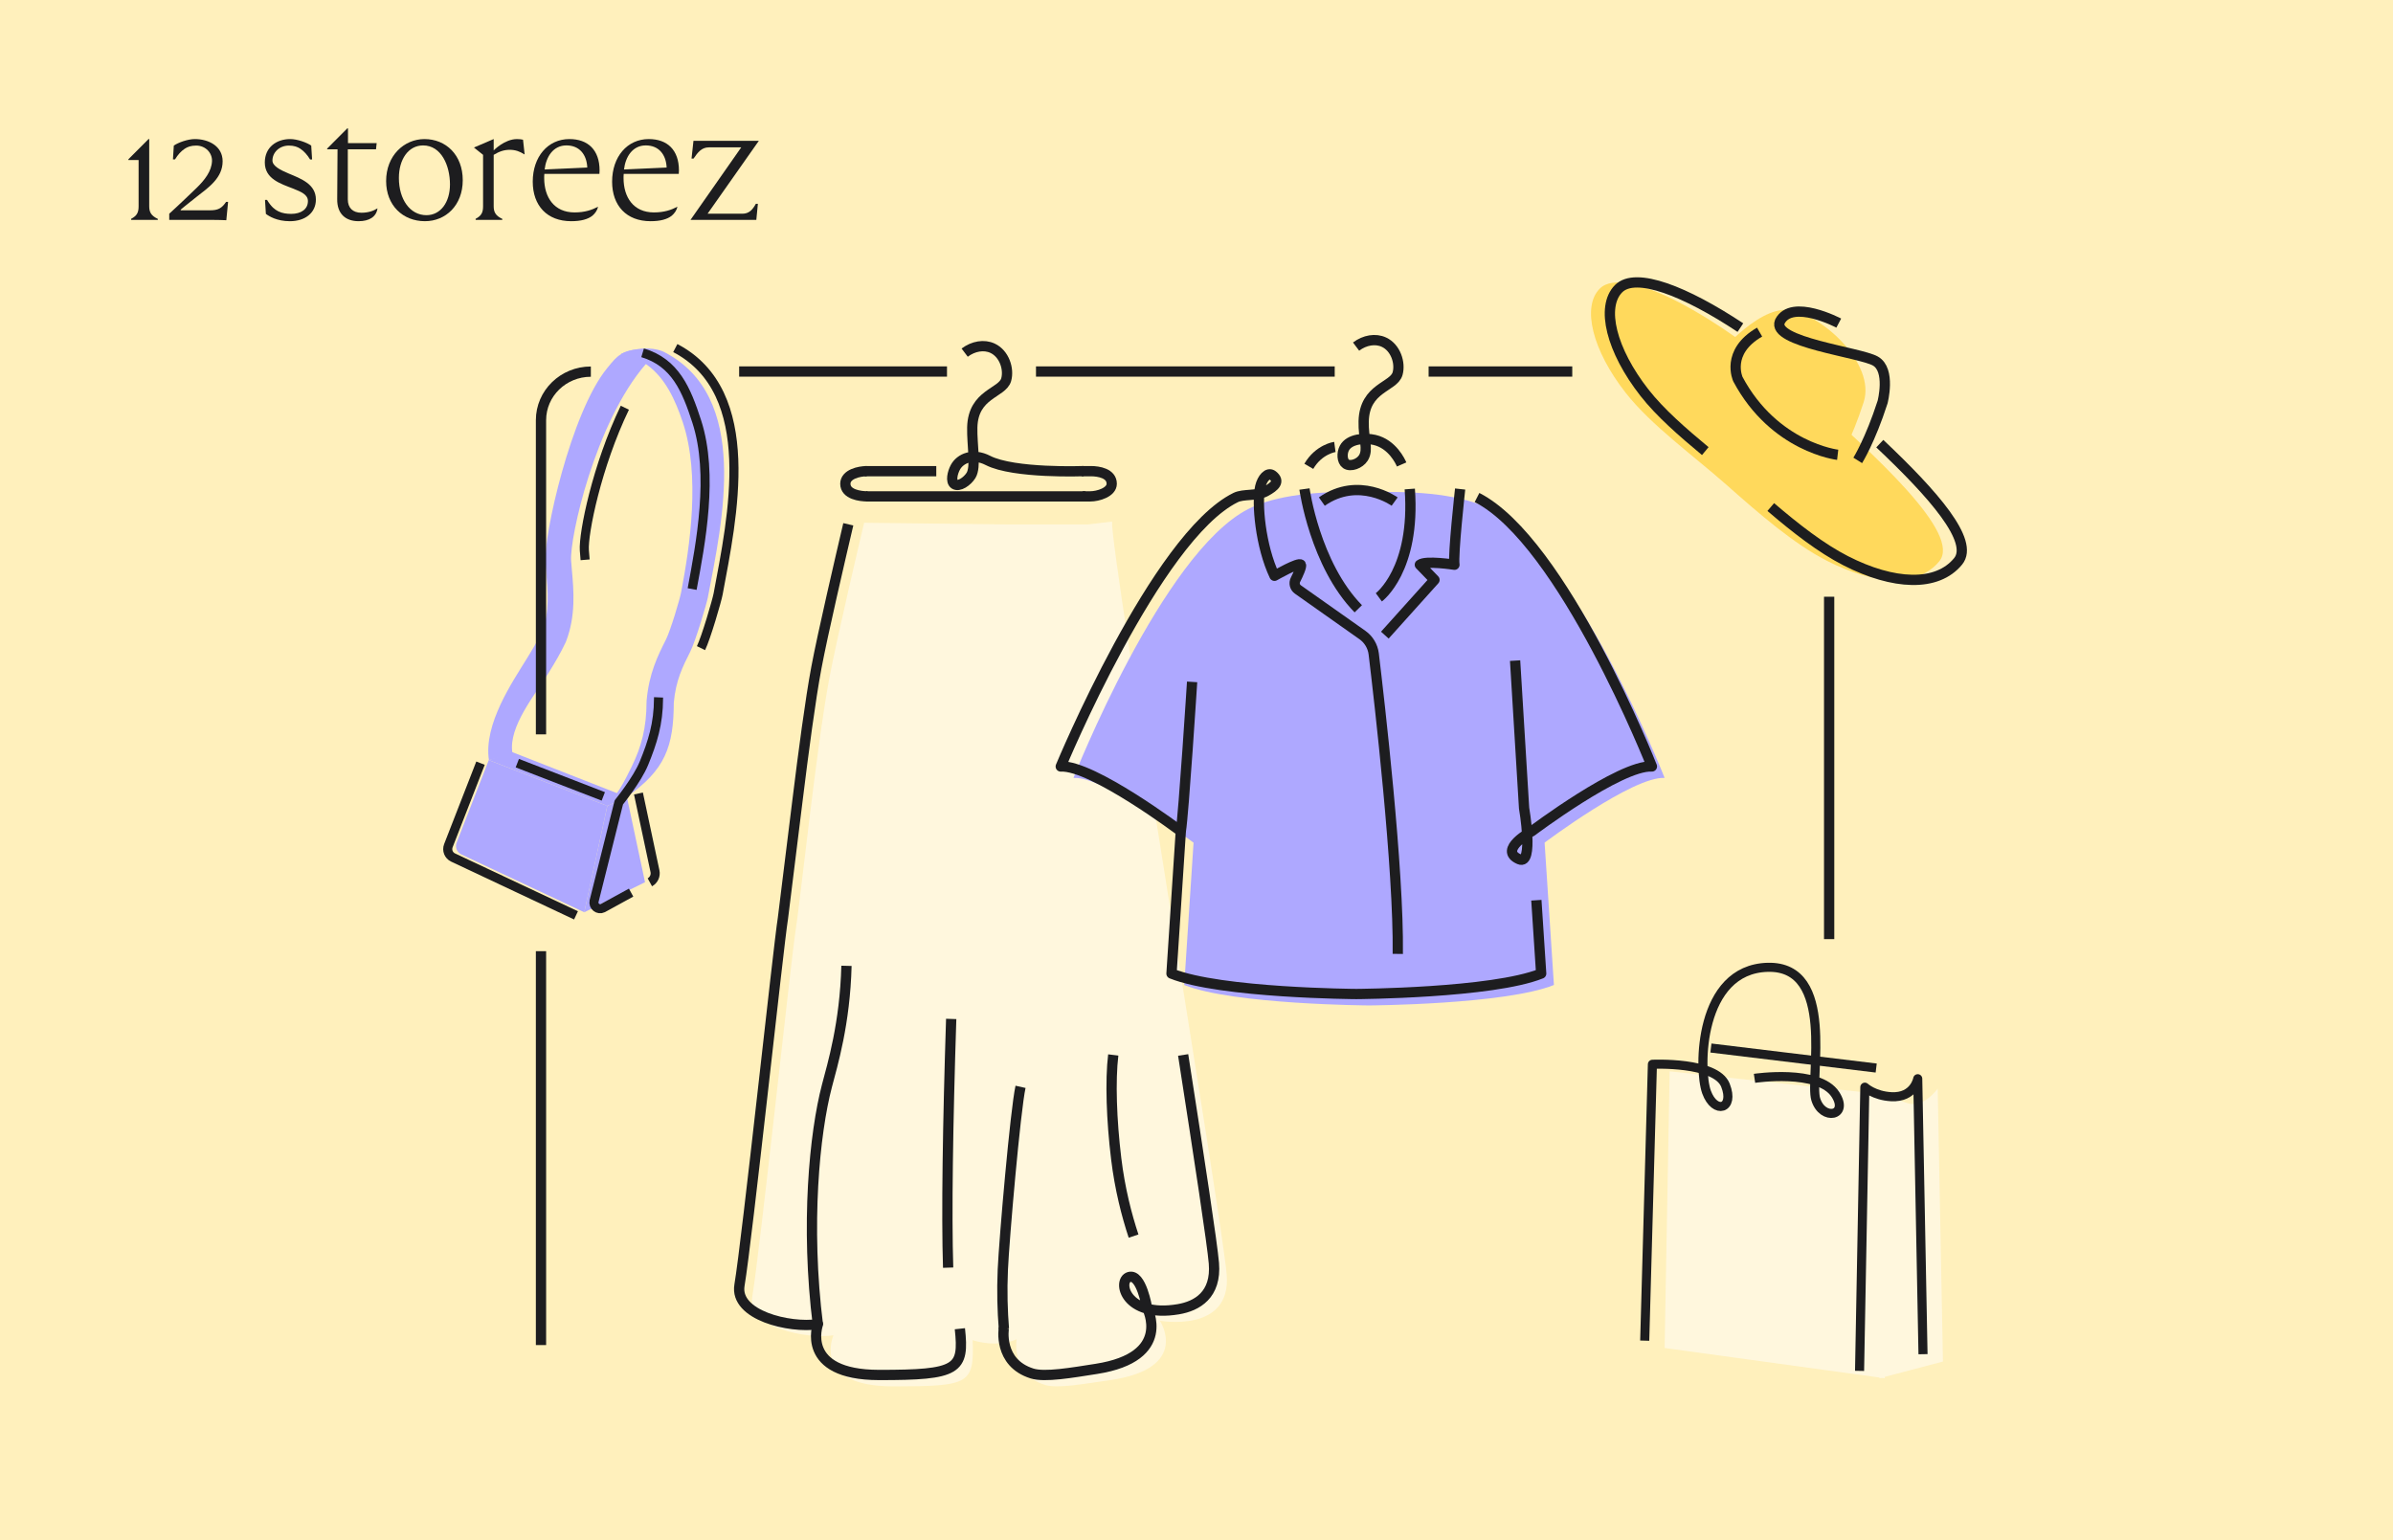 <svg width="466" height="300" viewBox="0 0 466 300" fill="none" xmlns="http://www.w3.org/2000/svg">
<rect width="466" height="300" fill="#FFF0BC"/>
<path d="M121.896 155.267L117.813 156.999L117.804 156.985C119.929 155.532 121.696 151.987 122.989 149.35C124.947 145.354 125.891 141.687 125.905 136.712L125.914 136.503C126.378 131.121 128.116 127.671 129.648 124.629L129.658 124.608C130.584 122.777 132.388 116.677 132.634 115.374C134.332 106.472 136.42 92.628 132.969 82.255C131.518 77.9 129.551 73.613 126.003 71.057C124.575 70.027 122.901 69.28 120.901 68.925C124.884 67.219 128.141 67.95 129.272 68.529C146.214 77.157 140.666 101.552 137.848 116.34C137.597 117.652 135.439 124.891 134.416 126.913L134.401 126.941C132.96 129.801 131.596 132.508 131.211 136.845C131.174 145.327 129.588 150.01 121.896 155.267Z" fill="#AEA8FF"/>
<path d="M99.774 146.588L97.494 147.421L95.215 148.045C94.121 141.02 99.893 132.662 102.593 128.26L102.615 128.224C103.632 126.562 104.682 124.845 105.593 122.921C107.04 119.092 106.682 115.068 106.365 111.512C106.307 110.838 106.246 110.193 106.206 109.57C105.84 104.349 111.173 80.382 118.196 71.742C119.408 70.25 120.013 69.528 120.968 68.954C122.962 67.754 125.267 67.896 129.258 68.592C128.402 69.356 126.485 70.061 125.696 70.979C115.845 82.416 110.909 104.79 111.217 109.197C111.257 109.788 111.314 110.406 111.367 111.039C111.72 114.995 112.157 119.911 110.229 124.918L110.159 125.086C109.125 127.288 107.99 129.146 106.894 130.938L106.841 131.025C104.243 135.263 98.984 141.49 99.774 146.588Z" fill="#AEA8FF"/>
<path d="M113.942 109.025C113.889 108.393 113.831 107.774 113.792 107.183C113.562 103.903 116.237 90.672 121.681 79.404" stroke="#1D1D1F" stroke-width="1.768"/>
<path d="M95.183 148.026L88.922 164.104C88.578 164.991 88.976 165.996 89.831 166.396L113.778 177.667L118.261 156.95L95.183 148.026Z" fill="#AEA8FF"/>
<path d="M125.609 171.809L113.778 177.667L118.266 156.949L122.08 155.226L125.609 171.809Z" fill="#AEA8FF"/>
<path d="M95.183 148.026L99.684 146.452L122.079 155.226L118.265 156.95L95.183 148.026Z" fill="#AEA8FF"/>
<path d="M117.483 155.098L100.739 148.626" stroke="#1D1D1F" stroke-width="1.768" stroke-linejoin="round"/>
<path d="M131.504 67.79C147.986 76.404 142.588 100.91 139.846 115.67C139.602 116.979 137.498 124.207 136.508 126.226M124.328 154.534L127.545 169.657C127.731 170.521 127.323 171.408 126.55 171.831" stroke="#1D1D1F" stroke-width="1.768" stroke-linejoin="round"/>
<path d="M125.138 68.709C131.508 70.628 133.666 75.872 135.679 82.085C139.036 92.442 136.435 105.832 134.783 114.719M128.246 135.814L128.237 136.023C128.223 140.99 127.07 144.546 125.4 148.64C124.088 151.855 120.509 156.263 120.509 156.263L115.687 175.497C115.469 176.493 116.496 177.298 117.406 176.848L122.898 173.837" stroke="#1D1D1F" stroke-width="1.768" stroke-linejoin="round"/>
<path d="M93.574 148.626L87.312 164.704C86.968 165.591 87.366 166.596 88.221 166.997L112.168 178.267" stroke="#1D1D1F" stroke-width="1.768" stroke-linejoin="round"/>
<path d="M168.277 101.814C168.277 101.814 163.038 123.864 161.468 132.25C159.012 145.349 155.793 175.875 154.951 181.081C154.109 186.288 147.973 243.783 146.494 252.512C145.496 258.398 156.746 260.863 162.296 260.051C162.296 260.051 157.934 270.03 174.057 270C188.66 269.975 189.728 269.602 189.407 260.994C189.407 260.994 191.904 261.891 194.892 261.598C195.89 261.503 196.937 261.271 197.97 260.832C197.97 260.832 196.787 267.616 203.465 269.708C205.941 270.484 211.185 269.481 215.983 268.811C232.05 266.558 225.874 257.219 225.874 257.219C225.874 257.219 239.826 259.709 238.878 248.238C237.931 236.767 216.138 107.106 216.559 101.578L211.842 102.137H196.461L168.271 101.809L168.277 101.814Z" fill="#FFF7DD"/>
<path d="M164.838 188.097C164.552 199.321 162.116 207.344 161.033 211.477C158.631 220.64 156.827 238.566 159.288 258.146" stroke="#1D1D1F" stroke-width="2" stroke-linejoin="round"/>
<path d="M195.484 258.615C195.484 258.615 194.3 265.399 200.978 267.49C203.455 268.266 208.709 267.339 213.496 266.593C228.501 264.249 223.372 254.704 223.372 254.704C223.372 254.704 222.264 248.011 219.888 248.701C217.512 249.392 219.096 256.73 229.458 254.976C233.093 254.361 236.898 252.199 236.387 246.02C236.076 242.286 233.594 225.967 230.401 205.454" stroke="#1D1D1F" stroke-width="2" stroke-linejoin="round"/>
<path d="M186.921 258.771C187.778 266.719 186.615 267.798 171.149 267.778C155.683 267.757 159.282 257.894 159.282 257.894C153.733 258.706 143.004 256.176 144.002 250.289C145.481 241.56 151.612 184.065 152.459 178.859L155.292 155.953C156.465 146.438 157.809 136.262 158.977 130.028C160.175 123.632 163.624 108.795 165.193 102.107" stroke="#1D1D1F" stroke-width="2" stroke-linejoin="round"/>
<path d="M184.635 246.877C184.304 236.646 184.57 218.82 185.231 198.439" stroke="#1D1D1F" stroke-width="2" stroke-linejoin="round"/>
<path d="M198.734 211.663C197.732 216.159 195.553 241.217 195.283 247.295C195.097 251.489 195.218 255.339 195.493 258.771" stroke="#1D1D1F" stroke-width="2" stroke-linejoin="round"/>
<path d="M220.745 240.733C219.397 236.656 218.083 231.571 217.361 225.644C216.454 218.185 216.183 210.434 216.79 205.454" stroke="#1D1D1F" stroke-width="2" stroke-linejoin="round"/>
<path d="M211.003 91.754C211.003 91.754 197.426 92.269 192.368 89.663C189.525 88.202 186.989 89.225 186.026 91.044C185.495 92.042 185.079 93.741 185.866 94.285C186.743 94.89 188.372 93.736 189.089 92.587C190.137 90.903 189.25 86.645 189.335 83.233C189.495 76.645 195.195 76.605 195.942 73.934C196.519 71.883 195.587 68.899 193.3 67.826C191.641 67.044 189.546 67.402 187.856 68.677" stroke="#1D1D1F" stroke-width="2" stroke-linejoin="round"/>
<path d="M210.811 96.669H212.33C213.799 96.669 216.491 95.888 216.491 94.215C216.491 92.168 213.92 91.76 212.446 91.76H210.651" stroke="#1D1D1F" stroke-width="2" stroke-linejoin="round"/>
<path d="M168.656 96.669H211.386" stroke="#1D1D1F" stroke-width="2" stroke-linejoin="round"/>
<path d="M168.795 91.76C167.327 91.76 164.619 92.34 164.619 94.215C164.619 96.291 167.482 96.669 168.956 96.669" stroke="#1D1D1F" stroke-width="2" stroke-linejoin="round"/>
<path d="M182.326 91.76L168.381 91.76" stroke="#1D1D1F" stroke-width="2" stroke-linejoin="round"/>
<path d="M300.787 164.112L302.602 191.827C293.086 195.652 266.606 195.808 266.606 195.808C266.606 195.808 240.126 195.652 230.611 191.827L232.426 164.112C232.426 164.112 215.23 151.175 209.044 151.497C209.044 151.497 226.325 107.661 243.099 99.123C248.393 96.432 256.615 95.545 266.601 95.862C276.593 95.545 284.809 96.432 290.103 99.123C306.878 107.661 324.159 151.497 324.159 151.497C317.972 151.175 300.777 164.112 300.777 164.112H300.787Z" fill="#AEA8FF"/>
<path d="M284.339 95.237C284.339 95.237 282.91 108.15 283.231 109.984C283.231 109.984 277.601 109.107 276.493 109.984L279.345 112.932L269.675 123.693" stroke="#1D1D1F" stroke-width="2" stroke-linejoin="round"/>
<path d="M272.197 185.774C272.412 169.313 268.602 136.403 267.514 127.367C267.334 125.875 266.532 124.534 265.313 123.672L252.745 114.802C252.144 114.379 251.938 113.572 252.274 112.912C252.82 111.824 253.522 110.297 253.327 109.984C252.986 109.384 248.188 112.136 248.188 112.136C245.456 106.401 244.674 97.944 245.411 94.774C245.782 93.191 246.895 91.835 247.842 92.587C249.301 93.751 248.263 94.728 246.489 95.696C244.714 96.664 242.157 96.14 240.618 96.901C225.117 104.531 206.563 149.275 206.563 149.275C212.749 148.952 229.945 161.89 229.945 161.89L228.13 189.604C237.645 193.429 264.125 193.585 264.125 193.585C264.125 193.585 290.605 193.429 300.121 189.604L299.183 175.321" stroke="#1D1D1F" stroke-width="2" stroke-linejoin="round"/>
<path d="M254.029 95.237C254.029 95.237 256.064 109.954 264.506 118.562" stroke="#1D1D1F" stroke-width="2" stroke-linejoin="round"/>
<path d="M268.507 116.329C268.507 116.329 275.696 111.017 274.533 95.232" stroke="#1D1D1F" stroke-width="2" stroke-linejoin="round"/>
<path d="M295.042 128.657L296.792 157.379C296.792 157.379 298.742 168.588 295.859 167.348C291.603 165.523 298.301 161.885 298.301 161.885C298.301 161.885 315.496 148.947 321.683 149.27C321.683 149.27 304.402 105.433 287.627 96.895" stroke="#1D1D1F" stroke-width="2" stroke-linejoin="round"/>
<path d="M232.145 132.8C232.145 132.8 230.501 158.488 229.945 161.89" stroke="#1D1D1F" stroke-width="2" stroke-linejoin="round"/>
<path d="M271.585 97.682C271.585 97.682 264.596 92.632 257.407 97.682" stroke="#1D1D1F" stroke-width="2" stroke-linejoin="round"/>
<path d="M272.948 90.455C272.713 89.915 271.154 86.478 267.664 85.672C265.774 85.238 262.761 85.445 261.799 87.264C261.267 88.262 261.328 89.804 262.115 90.344C262.992 90.948 264.782 90.323 265.499 89.174C266.546 87.491 265.468 85.465 265.554 82.053C265.714 75.466 271.414 75.426 272.161 72.755C272.738 70.703 271.805 67.72 269.519 66.646C267.86 65.865 265.764 66.223 264.075 67.498" stroke="#1D1D1F" stroke-width="2" stroke-linejoin="round"/>
<path d="M259.945 87.043C259.945 87.043 256.827 87.466 254.871 90.818" stroke="#1D1D1F" stroke-width="2" stroke-linejoin="round"/>
<path d="M306.173 72.358L278.199 72.358M143.937 72.358L184.412 72.358M201.743 72.358L259.916 72.358" stroke="#1D1D1F" stroke-width="2" stroke-linejoin="round"/>
<path d="M105.35 261.955L105.35 185.244M115.058 72.375C109.696 72.375 105.35 76.608 105.35 81.83V143.023" stroke="#1D1D1F" stroke-width="2" stroke-linejoin="round"/>
<path d="M356.199 182.9L356.199 116.209" stroke="#1D1D1F" stroke-width="2" stroke-linejoin="round"/>
<path d="M336.333 94.534C342.584 100.073 349.342 105.934 355.769 109.215C365.064 113.958 373.531 114.346 377.642 109.316C382.014 103.964 365.535 88.93 350.244 75.388C334.959 61.851 316.39 51.327 311.522 56.221C307.993 59.769 310.103 68.241 316.565 76.486C321.549 82.842 329.68 88.638 336.333 94.534Z" fill="#FFD95C"/>
<path d="M344.83 98.748C349.653 102.87 354.641 106.766 359.444 109.215C368.738 113.958 377.206 114.346 381.317 109.316C384.515 105.4 376.554 96.303 366.061 86.4" stroke="#1D1D1F" stroke-width="2" stroke-linejoin="round"/>
<path d="M338.915 63.801C328.227 56.72 318.526 52.88 315.197 56.221C311.668 59.769 313.778 68.241 320.24 76.486C323.339 80.438 327.655 84.172 332.077 87.851" stroke="#1D1D1F" stroke-width="2" stroke-linejoin="round"/>
<path d="M358.086 89.661C358.086 89.661 360.507 85.81 362.924 78.311C365.34 70.811 354.657 61.084 348.31 60.374C341.963 59.663 333.491 70.302 333.491 70.302C333.491 70.302 339.085 87.68 358.086 89.656V89.661Z" fill="#FFD95C"/>
<path d="M361.765 89.661C361.765 89.661 364.187 85.81 366.603 78.311C366.603 78.311 368.247 72.026 365.194 70.308C362.141 68.589 344.931 66.649 346.6 62.627C348.901 58.091 358.07 62.924 358.07 62.924" stroke="#1D1D1F" stroke-width="2" stroke-linejoin="round"/>
<path d="M357.86 88.572C357.86 88.572 345.538 87.151 338.434 73.85C338.434 73.85 335.957 68.544 342.655 64.678" stroke="#1D1D1F" stroke-width="2" stroke-linejoin="round"/>
<path d="M365.359 208.001L333.175 204.105" stroke="#1D1D1F" stroke-width="1.768" stroke-linejoin="round"/>
<path d="M367.024 213.16L325.14 208.647L324.159 262.524L367.024 268.417V213.16Z" fill="#FFF7DD"/>
<path d="M378.357 265.162L377.338 212.009C377.338 212.009 374.612 215.896 371.439 214.839C368.267 213.782 367.024 213.164 367.024 213.164L365.996 268.417" fill="#FFF7DD"/>
<path d="M362.121 266.982L363.149 211.729C363.149 211.729 364.963 213.412 368.299 213.586C372.784 213.819 373.449 210.083 373.449 210.083L374.477 263.731" stroke="#1D1D1F" stroke-width="1.768" stroke-linejoin="round"/>
<path d="M341.665 210.007C341.665 210.007 354.17 208.132 357.413 213.141C360.134 217.346 354.91 218.379 353.589 214.09C352.328 210.007 357.608 188.017 344.219 188.386C330.83 188.756 330.704 208.249 332.323 212.687C333.942 217.126 337.841 216.008 336.003 211.35C334.166 206.692 321.781 207.271 321.781 207.271L320.283 261.093" stroke="#1D1D1F" stroke-width="1.768" stroke-linejoin="round"/>
<g clip-path="url(#clip0_3973_64516)">
<path d="M44.023 39.323C43.167 40.585 42.458 40.957 40.888 40.957H35.19V40.828C35.033 40.957 36.361 39.827 38.27 38.343C40.641 36.5 43.353 34.646 43.353 31.416C43.353 28.407 40.562 27.083 37.945 27.083C36.528 27.083 34.681 27.781 33.848 28.35C33.848 28.35 33.748 29.779 33.679 31.044H34.077C34.632 30.131 35.257 29.445 35.963 28.972C36.5 28.611 37.186 28.348 38.204 28.35C40.044 28.352 41.347 29.796 41.284 31.378C41.206 33.343 39.855 35.076 38.24 36.639C35.017 39.762 32.957 41.622 32.957 41.622V42.825H41.483C42.495 42.825 43.209 42.856 44.072 42.889L44.416 39.322H44.023V39.323Z" fill="#1D1D1F"/>
<path d="M87.625 35.921C87.625 32.214 85.916 28.321 82.396 28.321C79.49 28.321 77.678 31.074 77.678 34.653C77.678 38.834 79.842 41.907 83.039 41.907C85.816 41.907 87.625 39.373 87.625 35.921ZM75.192 35.255C75.192 30.282 78.715 27.086 82.655 27.086C86.853 27.086 90.113 30.188 90.113 35.096C90.113 40.005 86.786 43.078 82.749 43.078C78.454 43.078 75.192 40.006 75.192 35.255Z" fill="#1D1D1F"/>
<path d="M114.363 32.63C114.257 30.143 112.873 28.318 110.3 28.318C107.726 28.318 106.344 30.529 106.059 33.006L114.363 32.629V32.63ZM103.744 35.382C103.744 30.536 106.683 27.083 110.881 27.083C114.498 27.083 116.759 29.205 116.759 33.197C116.759 33.418 116.726 33.641 116.726 33.862H106.005C105.972 34.147 105.972 34.432 105.972 34.685C105.972 38.423 107.91 41.369 111.883 41.369C113.885 41.369 115.241 40.894 116.469 40.26C116.307 40.957 115.919 41.527 115.371 42.002C114.498 42.699 113.142 43.079 111.237 43.079C106.522 43.079 103.745 40.038 103.745 35.382" fill="#1D1D1F"/>
<path d="M129.818 32.63C129.712 30.143 128.328 28.318 125.755 28.318C123.181 28.318 121.799 30.529 121.514 33.006L129.818 32.629V32.63ZM119.199 35.382C119.199 30.536 122.138 27.083 126.336 27.083C129.953 27.083 132.214 29.205 132.214 33.197C132.214 33.418 132.181 33.641 132.181 33.862H121.46C121.427 34.147 121.427 34.432 121.427 34.685C121.427 38.423 123.365 41.369 127.337 41.369C129.339 41.369 130.696 40.894 131.923 40.26C131.762 40.957 131.374 41.527 130.825 42.002C129.953 42.699 128.597 43.079 126.691 43.079C121.976 43.079 119.199 40.038 119.199 35.382Z" fill="#1D1D1F"/>
<path d="M101.852 27.209C101.562 27.146 101.174 27.083 100.691 27.083C98.258 27.083 96.156 29.272 96.138 29.293V27.083L92.295 28.73L94.071 30.154V40.165C94.071 41.299 93.809 42.001 92.621 42.613V42.826H97.814V42.627C96.509 42.013 96.138 41.308 96.138 40.165V30.155C97.235 29.49 98.171 29.174 99.269 29.174C100.367 29.174 101.263 29.509 102.066 30.042H102.161L101.852 27.21L101.852 27.209Z" fill="#1D1D1F"/>
<path d="M70.381 41.432C68.734 41.432 67.732 40.514 67.732 38.835V29.078H73.221L73.352 27.875H67.764V25H67.63L63.708 28.937V29.078H65.73L65.665 38.802C65.633 41.59 67.248 43.078 69.832 43.078C71.866 43.078 73.287 42.254 73.513 40.576C72.705 41.083 71.704 41.431 70.38 41.431" fill="#1D1D1F"/>
<path d="M56.217 33.794C54.537 33.097 53.055 32.31 53.055 31.265C53.055 29.68 54.411 28.353 56.252 28.35C57.27 28.349 57.956 28.612 58.493 28.972C59.201 29.446 59.829 30.138 60.385 31.056H60.776C60.707 29.787 60.606 28.35 60.606 28.35C59.773 27.781 57.928 27.083 56.509 27.083C53.894 27.083 51.568 28.636 51.568 31.645C51.568 34.875 54.696 35.793 57.118 36.742C58.7 37.376 59.958 37.917 59.964 39.151C59.973 40.735 58.64 41.654 56.703 41.654C56.265 41.654 55.848 41.621 55.45 41.554C54.585 41.409 53.779 41.03 53.154 40.426C52.738 40.025 52.357 39.523 52.003 38.938H51.607C51.663 39.948 51.728 40.815 51.776 41.653C52.368 42.103 53.913 43.08 56.444 43.08C59.448 43.08 61.515 41.433 61.515 38.867C61.515 35.858 58.638 34.808 56.215 33.794" fill="#1D1D1F"/>
<path d="M147.193 39.691C146.571 40.796 145.909 41.622 144.571 41.622H137.789L147.768 27.431H135.042L134.667 30.876H135.062C135.905 29.63 136.652 28.698 138.045 28.698H144.345L134.463 42.826H147.283L147.585 39.692H147.193V39.691Z" fill="#1D1D1F"/>
<path d="M29.057 40.165V27.083H28.923L25 31.02V31.161H26.991V40.165C26.991 41.299 26.728 42.001 25.54 42.613V42.826H30.734V42.628C29.428 42.013 29.057 41.308 29.057 40.166" fill="#1D1D1F"/>
</g>
<defs>
<clipPath id="clip0_3973_64516">
<rect width="122.768" height="18.079" fill="white" transform="translate(25 25)"/>
</clipPath>
</defs>
</svg>
